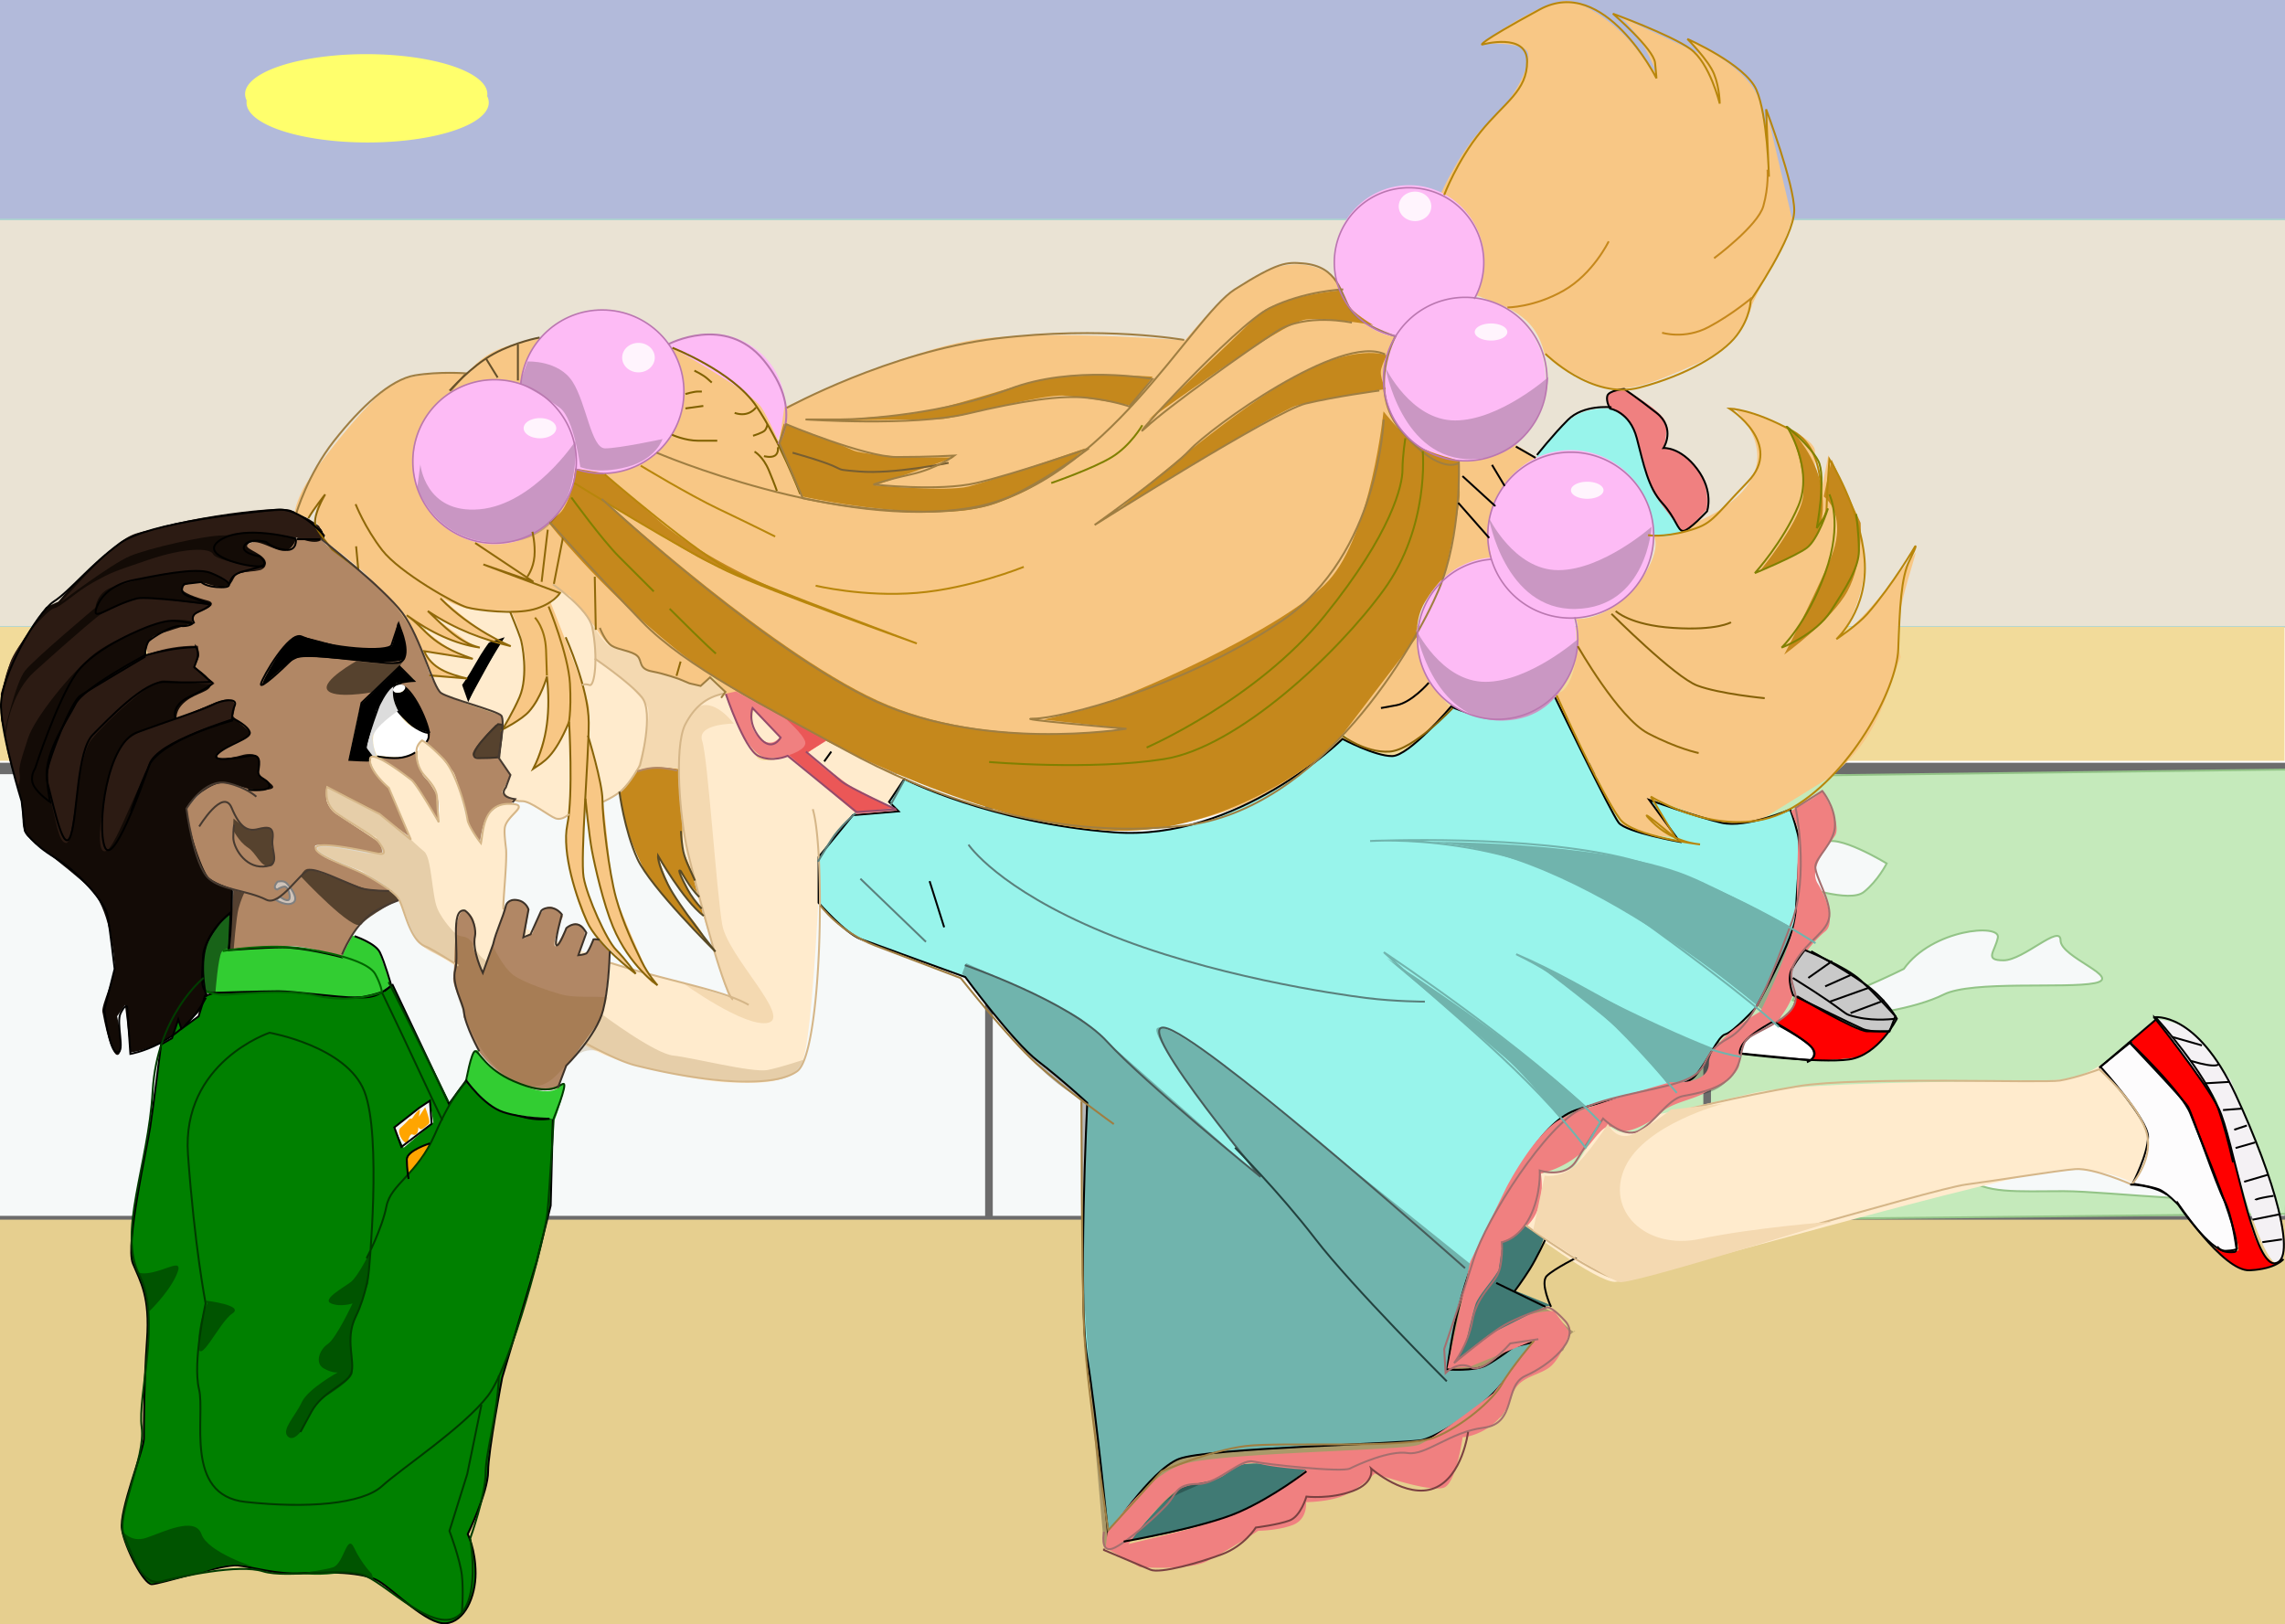 <svg xmlns="http://www.w3.org/2000/svg" viewBox="0 0 1196.7 850.78"><defs><filter id="a" height="2.293" width="1.426" y="-.646" x="-.213"><feGaussianBlur stdDeviation="11.256"/></filter></defs><path stroke-linejoin="round" color="#000" stroke="#000" stroke-linecap="round" stroke-width="4" fill="#eff4f4" d="M-2.985 401.51h1201.5v237.32H-2.985z"/><path stroke-linejoin="round" color="#000" stroke="#70b4ad" stroke-linecap="round" stroke-width=".8" fill="#7a87be" d="M-2.985-2.985h1201.5v119.41H-2.985z"/><path stroke-linejoin="round" color="#000" stroke="#70b4ad" stroke-linecap="round" stroke-width=".8" fill="#dacfb4" d="M-4.478 114.93h1204.5v213.44H-4.478z"/><path color="#000" fill="#e9c04f" d="M-5.046 328.37h1201.5v70.152H-5.046z"/><path d="M1201.5 403H-3" stroke="#000" stroke-width="5" fill="none"/><path d="M517.93 404.49v237.32" stroke="#000" stroke-width="4" fill="none"/><path d="M843.32 407.48s-29.852 0-23.882 19.404c5.97 19.404-17.911 17.911-22.389 31.345-4.478 13.433-40.3 11.941-35.822 26.867 4.478 14.926 10.448 34.33 5.97 44.778-4.477 10.448 13.433 28.359 35.822 22.389 22.39-5.97 44.778-17.911 62.69-14.926 17.91 2.985 38.807 10.448 38.807 10.448s-19.404 7.463-47.763 14.926-55.226 26.867-71.645 35.822c-16.419 8.956-38.808 22.389-37.315 32.837 1.493 10.448 16.42 8.956 16.42 8.956l432.85-4.478 5.97-232.85z" stroke="#43982e" fill="#9adb89"/><path d="M894.07 402.26v237.32" stroke="#000" stroke-width="4" fill="none"/><path d="M255.23 49.256a63.435 20.896 0 11-126.87 0 63.435 20.896 0 11126.87 0z" color="#000" fill="#ff0"/><path d="M255.23 49.256a63.435 20.896 0 11-126.87 0 63.435 20.896 0 11126.87 0z" transform="translate(.746 4.478)" color="#000" filter="url(#a)" fill="#ff0"/><path d="M988.1 452.26s-26.867-16.419-32.837-10.448c-5.97 5.97-32.837 16.419-22.389 19.404 10.448 2.985 35.822 11.941 43.285 5.97 7.463-5.97 11.941-14.926 11.941-14.926zM997.06 507.48c14.926-20.896 50.748-23.882 49.256-16.419-1.493 7.463-7.463 11.941 2.985 11.941s29.852-19.404 29.852-10.448 32.837 19.404 17.911 22.389c-14.926 2.985-64.182-1.493-79.108 5.97s-43.285 11.941-53.734 10.448c-10.448-1.492-25.374-7.463-25.374-7.463s7.463-14.926 14.926-13.433c7.463 1.493 13.433 10.448 23.882 5.97 10.448-4.477 19.404-8.955 19.404-8.955zM1076.2 600.02c-32.837 0-55.226 7.463-46.27 16.419 8.956 8.956 26.867 7.463 50.748 7.463 23.882 0 92.541 8.956 89.556 0-2.985-8.956-1.493-11.941-10.448-11.941-8.956 0 5.97-19.404-16.419-14.926s-20.896-7.463-34.33-4.478c-13.433 2.985-32.837 7.463-32.837 7.463z" stroke="#43982e" fill="#eff4f4"/><path color="#000" fill="#d4ab3d" d="M0 638.83h1197.1v211.95H0z"/><path color="#000" fill-opacity=".422" fill="#fff" d="M-8.991-4.884h1206.3v858.66H-8.991z"/><g><path d="M167.84 282.575s-32.55-2.367-38.468 2.96c-5.918 5.325-34.325 21.896-34.325 21.896s-18.346 21.897-18.346 30.774c0 8.877 14.204 39.06 14.204 39.06l20.122 16.571s8.285 13.612 1.184 16.571c-7.102 2.96-15.387 14.204-15.387 14.204s5.918 33.142 10.06 36.101c4.143 2.96 15.388 5.918 15.388 5.918s-1.184 15.387-1.184 21.305c0 5.918-2.367 10.653-2.367 10.653s25.448-3.55 35.509-2.959c10.06.592 24.856 5.918 24.856 5.918s8.099-18.157 10.653-20.122c7.693-5.918 20.122-10.06 20.122-10.06l-7.694-6.51s-14.204-9.47-23.673-12.429c-9.469-2.959-13.524-6.236-13.524-9.195s35.422 4.46 35.422 4.46 0-5.917-4.734-8.876-22.358-13.394-24.134-18.128c-1.776-4.735.548-7.781.548-7.781L199.8 427.57l15.387 11.244-11.836-26.632c-4.216-3.65-7.048-8.558-9.97-13.384l-10.744-.82 5.326-25.448 2.816-5.282s4.286-5.37 8.429-8.921 10.06-9.064 10.06-9.064l7.694 6.696-7.482 2.092s6.092 6.002 9.05 10.145c2.96 4.142 5.68 19.308 5.68 19.308l-.865 1.855 10.063 10.543 8.635 17.447 3.918 16.14 5.326 8.284s1.184-10.653 4.143-14.795c2.959-4.142 12.239-5.606 12.239-5.606l1.502-2.192s-6.768-3.432-6.048-4.63c.72-1.198 4.734-8.877 4.734-8.877l-6.909-8.846 2.175-21.929s-28.407-8.877-32.55-12.428c-4.143-3.55-13.298-32.197-17.685-39.373-3.065-5.013-8.355-12.707-21.966-22.176s-23.081-18.346-23.081-18.346z" fill="#b18765"/><path d="M169.17 281.435c2.1-5.675-10.204-11.288-16.714-14.247-6.51-2.96-69.242 5.326-86.405 15.387s-35.509 32.55-35.509 32.55l-6.51 2.96S8.645 338.205 4.502 349.45c-4.143 11.244-4.734 23.673-3.55 29 1.183 5.325 9.611 36.78 10.203 41.526 1.1 8.829-.143 14.104 2.816 17.655 2.96 3.551 29.564 22.85 35.147 29.952 8.547 10.871 11.014 34.556 11.014 39.29 0 4.735-7.102 19.53-6.51 23.081.592 3.551 4.735 24.264 8.285 22.49 3.551-1.776-.591-20.123-.591-20.123l4.142-5.918 2.96 24.856s11.243-1.184 20.712-8.285 19.53-16.571 20.122-18.938c.592-2.368-7.101-16.571-1.183-29.591s13.425-16.571 13.425-16.571l.187-12.428s-7.706-2.368-11.85-5.327c-4.142-2.959-13.83-33.864-11.461-38.007 2.367-4.142 12.472-11.936 17.798-11.936 5.326 0 14.39 3.19 14.39 3.19s15.979 1.775 11.836-2.367c-4.143-4.143-8.486-3.758-7.102-8.286 2.224-7.276-2.96-8.877-8.877-7.102s-18.49 3.551-9.613-2.959c8.878-6.51 18.49-5.918 11.98-11.244-6.51-5.326-7.693-6.51-7.693-10.653 0-4.142 0-5.326-5.918-3.55s-22.632 9.699-22.632 9.699-1.184-4.834 4.734-9.569 13.163-4.865 13.163-9.008-9.469-9.469-9.469-9.469l2.367-10.06-18.938 2.367c-4.734.591-7.693 2.959-7.693 2.959s-1.776-9.47 5.918-11.836c7.694-2.368 18.346-5.918 18.346-5.918s-1.601-5.096 3.725-6.28 8.703-4.373 3.969-5.557-14.482-4.328-13.3-6.695c1.184-2.368 9.18-3.433 12.708-2.182 14.988 5.314 12.98-3.172 15.979-4.734 5.317-2.771 14.19-.225 15.157-5.37.967-5.145-11.301-7.825-9.7-10.017 3.71-5.081 14.665 3.55 19.4 2.959 4.734-.592 6.51-6.51 5.917-7.102-.592-.592 12.246 5.719 14.347.044z" fill="#130b06"/><path d="M209.27 372.525s-14.158 9.651-14.158 13.794c0 4.143 2.049 9.924 2.049 9.924l-6.465-1.365 6.738-25.311 5.918-8.878 4.734-2.959s-2.959 2.96-1.775 8.286c1.184 5.326 2.96 6.51 2.96 6.51z" fill="#dcdcdc"/><path d="M121.64 376.305s2.05-5.24.866-8.198-9.7-.318-23.311 5.6-31.366 8.286-37.284 19.53c-5.918 11.244-13.612 52.671-7.102 52.671s20.657-49.295 32.232-54.808c15.3-7.287 34.6-14.795 34.6-14.795z" fill="#2c1b13"/><path d="M103.67 338.275s-21.287-1.27-38.443 10.802-23.511 13.662-28.912 25.099c-5.401 11.438-14.297 28.276-10.484 42.255 3.813 13.979 4.766 25.099 8.896 25.099s5.401-44.479 13.026-54.011c7.625-9.531 31.136-31.136 37.808-31.136 6.672 0 27.323 3.177 26.688 1.589-.636-1.589-11.438-7.625-10.802-8.26.635-.636 3.177-5.402 2.86-6.99-.318-1.59-.636-4.448-.636-4.448z" fill="#2c1b13"/><path d="M216.46 356.695l-7.307-7.307-20.016 19.38-6.355 28.912 10.715.952s.275-.352.736-1.439c.493-1.158 1.13-1.003 1.13-1.003l-3.546-4.678 5.263-19.567 5.727-10.098 5.075-4.198zM208.2 326.195s6.037 13.026 3.813 18.427c-2.225 5.401-45.75-1.589-53.694-.635-7.942.953-19.697 15.25-20.968 14.932-1.271-.318 12.708-25.735 18.109-25.735 5.4 0 23.193 6.354 29.229 6.354 6.036 0 19.063.317 20.333-.953 1.27-1.271 3.177-12.391 3.177-12.391z"/><path d="M199.62 397.365l15.568 11.12 13.979 20.969s1.589-11.438-.953-15.568c-2.542-4.13-6.99-6.99-7.625-9.531-.636-2.542-1.906-11.755-1.906-11.755l-2.224 2.224-6.99 2.224z" fill="#b18765"/><path d="M110.03 316.985s-7.943 5.401-8.26 4.766c-.318-.636-.318 3.812-.318 3.812s-5.084-1.27-10.167-.953c-5.084.318-30.818 8.896-42.255 18.11-11.438 9.213-30.818 33.041-34.313 43.843-3.495 10.802-5.084 15.25-4.448 18.745.635 3.495-.953 6.672-.953 6.672s-6.672-18.427-6.354-26.052c.317-7.625 4.447-24.464 14.932-33.995 10.484-9.531 26.37-23.511 32.724-28.594 6.354-5.083 18.427-9.214 22.24-10.167 3.812-.953 38.76 4.13 38.76 4.13zM169.44 281.085c-5.083-6.672 1.27-4.448-4.766-6.672s-8.26-7.307-15.25-6.99c-6.99.318-30.818 1.59-53.693 6.672-22.875 5.084-24.464 3.813-32.724 9.85-8.264 6.03-31.139 31.45-31.139 31.45s26.37-20.017 36.22-24.147c9.848-4.13 39.077-10.802 48.61-10.802 9.53 0 10.166-2.859 19.062-1.588 8.896 1.27 20.016 2.86 20.016 2.86s8.896 2.223 11.438.952c2.542-1.27 2.224-1.588 2.224-1.588z" fill="#2c1b13"/><path d="M135.76 297.285s-22.557-3.495-24.146-6.99c-1.589-3.494-14.932-3.494-33.677 2.86s-19.698 6.672-28.912 11.755c-9.214 5.083-17.156 13.026-20.651 13.662-3.495.635-20.333 19.698-23.193 28.912C2.321 356.697.415 363.37.415 363.37l.318 13.979 1.589 6.354s5.718-26.052 10.802-32.406c5.083-6.354 36.854-33.042 36.854-33.042s.635-8.26 9.213-10.802 25.417-7.625 33.042-7.625 15.568-2.224 20.333.953c4.766 3.177 7.943 5.719 7.943 5.719s-.635-4.448 2.86-5.719c3.494-1.27 13.978-2.542 13.978-2.542v-.953z" fill="#2c1b13"/><path d="M264.08 475.885c.949-24.67.949-18.977.949-24.67 0-5.693-1.673-11.386-.724-17.079.948-5.693 10.687-10.437 7.366-11.861-3.321-1.423-9.963-2.372-14.707 3.321-4.744 5.693-4.744 16.131-4.744 16.131s-4.27-3.321-7.117-10.912c-2.846-7.59-5.218-23.721-8.065-27.042s-13.881-17.168-16.131-15.182c-4.683 4.134-1.423 14.707.949 17.554 2.372 2.847 7.116 9.014 8.065 14.233.949 5.219-.949 9.963-.949 9.963s-9.963-19.926-13.758-22.298-19.08-13.837-20.875-11.386c-2.622 3.579 8.282 16.403 9.014 15.182l11.386 27.517-15.182-12.335-28.466-15.182s-2.372 9.963 5.219 14.707c7.59 4.744 22.298 14.707 22.298 14.707l2.847 5.219-9.489.474s-25.619-5.693-25.619-2.372 21.824 10.437 26.568 13.758c4.744 3.321 11.861 4.27 18.503 18.977s8.065 18.503 15.656 21.824c7.59 3.321 73.536 47.917 91.09 54.085 17.554 6.168 48.392 13.284 63.573 13.758 15.182.474 32.736 1.423 38.429-10.912 5.693-12.335 9.489-106.75 9.489-106.75l19.452-24.196-35.582-29.415s-14.233 5.219-17.08.949c-2.846-4.27-17.078-33.21-17.078-33.21s-25.291-18.695-27.352-23.257c-16.181-35.827-113.47-44.077-122.39-27.341-7.608 14.278-12.88 30.944.933 49.472 1.32 1.77 32.224 11.73 32.607 12.856.695 2.04-4.23 21.14.47 24.919.58.466 3.446 5.054 3.372 6.415-.085 1.566-5.61 8.496-.915 10.778 1.682.819 10.09 3.003 11.414 3.863 1.332.866 12.605 8.102 15.779 7.295 12.045-3.065 34.8-11.372 39.877-23.543 1.58-3.789 21.506-2.386 21.386-2.002-5.22 16.605 3.942 43.57 11.533 69.188 7.59 25.62 16.605 50.29 16.605 50.29l-64.522-18.978-51.713-20.4z" fill="#ffebcd"/><path d="M224.63 383.325s-2.813-8.938-4.395-12.465c-1.917-4.276-8.315-10.86-8.315-10.86s-.075 1.83-1.593 2.47c-1.518.639-3.675 0-3.675 0s-.24 8.15 3.276 11.586 8.15 7.351 9.668 7.91c1.518.56 5.034 1.359 5.034 1.359z"/><path d="M263.58 379.565h-3.991s-13.47 13.47-11.973 15.964c1.496 2.494 13.969 1.497 13.969 1.497z" fill="#56422e"/><path d="M433.2 387.055l-10.477 7.483s14.468 13.47 18.958 16.463c4.49 2.994 24.445 10.477 24.445 10.477l7.483-14.468s-10.975-3.99-20.454-8.48c-9.478-4.49-19.955-11.475-19.955-11.475zM394.79 371.085l14.967 14.967s-4.989 6.984-11.474 1.996c-6.486-4.99-3.492-16.962-3.492-16.962z" fill="#ffebcd"/><path d="M411.15 213.366a39.36 38.597 0 11-78.72 0 39.36 38.597 0 1178.72 0z" color="#000" fill="#fdbbf5"/><path d="M244.13 195.985s-25.942-2.494-38.913 5.488-42.904 46.895-46.895 55.376c-3.991 8.48-3.991 11.973-3.991 11.973l6.984 2.494 8.481-11.973s-3.99 3.991-3.99 8.481v5.987l2.992 3.99 1.497 3.992.998 2.494c23.266 17.023 47.077 39.393 54.378 70.343l15.465.5c-6.984-2.664-14.09-4.837-19.456-13.97l24.944 3.991c-10.144-3.078-20.288-12.137-30.432-19.955 10.477 4.813 20.953 11.918 31.43 12.971l-22.45-16.463c12.901 6.293 26.175 11.84 39.911 16.463-11.474-6.134-22.949-15.147-34.423-25.443 0 0 10.975 6.985 21.452 6.985h15.465s9.479 18.459 6.984 31.43c-.736 3.828-.207 8.076-1.553 11.94-3.214 9.223-9.015 18.284-9.015 18.284s8.573-4.282 14.56-10.268c5.986-5.987 7.982-18.46 7.982-18.46s2.494 20.455-.998 31.43c-3.492 10.976-5.986 18.46-5.986 18.46s7.488-5.034 12.976-13.016c5.487-7.982 5.98-12.926 5.98-12.926l.215 35.88-2.21 31.47s4.384 34.493 14.99 45.375c7.732 7.932 19.228 18.822 19.228 18.822l-10.934-14.864c-1.963-2.67-13.3-25.893-14.13-32.814-1.496-12.472 1.323-41.463 1.323-41.463s.669 10.464 2.538 21.993c1.872 11.542 4.945 24.15 5.943 28.394 1.035 4.398 5.572 17.37 12.141 28.078 6.099 9.94 14.3 17.819 14.3 17.819s-18.552-40.41-20.66-49.888c-2.068-9.304-5.282-52.383-7.278-57.372-1.995-4.99-5.986-22.45-5.986-22.45s.499-9.978.499-14.967c0-4.99-20.454-55.875-20.454-55.875l6.485-4.99 3.991 2.495 12.971 15.964s6.486 10.477 10.477 11.474c3.991.998 13.47 3.991 13.97 6.985.498 2.993 3.99 5.487 3.99 5.487l26.441 6.985 6.985-4.989 7.982 9.978 5.488-1.497 70.842 37.915s83.7 35.505 135.7 33.425c74.833-2.993 110.75-49.888 110.75-49.888s7.982 12.971 26.94 8.98 28.935-21.951 28.935-21.951-22.305-23.108-17.96-46.895 40.908-31.929 40.908-31.929c-6.446-19.467-3.363-35.838 22.032-52.651l-12.054-7.215s-52.47 22.655-63.857-14.967c-9.287-30.682 3.99-43.902 3.99-43.902l-32.925-26.94s-26.94-29.933-73.835 24.944-85.808 102.77-148.67 96.783c-62.86-5.986-57.871-8.98-57.871-8.98s-14.967-36.917-20.953-45.897c-5.987-8.98-47.893-31.929-47.893-31.929l-65.853-4.988c-13.636 4.057-27.272 3.075-40.908 19.456z" fill="#f8c785"/><path d="M410.75 213.445s63.857-30.931 102.77-35.92c38.913-4.989 109.75.998 109.75.998l-78.824 89.799-121.73 4.989-14.967-26.94v-11.973zM865.73 280.295s30.51-4.925 46.895-22.949c19.955-21.951-4.989-43.902-4.989-43.902s42.904 12.971 42.904 22.949v37.915l6.985-35.92c9.701 28.846 33.427 52.083 5.986 95.786 17.231-14.967 27.631-29.933 39.911-44.9-5.258 18.942-12.837 38.464-7.982 54.877-8.453 20.953-11.029 41.906-36.917 62.859l-33.924 20.953c-19.955 9.882-39.911-4.652-59.866-8.98l17.96 19.955s-27.938-.998-32.926-6.984c-4.989-5.987-34.922-68.846-34.922-68.846 11.993 0 13.646-39.952 9.978-38.913 25.626 1.038 48.128-34.815 40.908-43.902zM753.98 102.685s11.973-26.94 25.942-38.913 22.949-31.929 19.955-36.917c-2.993-4.989-23.946-3.991-23.946-3.991S810.853-3.078 823.824.913c12.971 3.991 25.942 15.964 30.931 21.95 4.989 5.987 12.971 15.965 12.971 15.965s-1.995-5.987-6.984-14.967c-4.99-8.98-11.973-14.967-11.973-14.967l42.904 19.955-6.985-7.982s32.926 14.967 36.917 32.926c3.991 17.96 3.991 24.944 3.991 24.944V59.779l12.971 54.877s-4.988 15.964-9.977 23.946c-4.99 7.982-10.975 20.953-10.975 20.953s-3.992 19.955-28.935 30.93c-24.944 10.976-38.913 16.963-54.877 9.978-15.964-6.984-24.944-14.966-24.944-14.966-4.662-21.279-21.036-24.987-35.92-30.932 2.8-15.74 9.034-31-18.958-51.884z" fill="#f8c785"/><path d="M473.61 408.005l-7.982 11.973 4.989 4.989-23.946 1.995-17.96 21.951v23.946s13.969 15.964 21.95 18.958c7.983 2.994 54.878 19.955 54.878 19.955s24.944 33.924 37.915 43.902c12.97 9.978 25.942 21.951 25.942 21.951s-4.99 102.77 0 133.7c4.989 30.931 10.975 92.792 10.975 92.792s21.95-33.924 36.917-39.91c14.967-5.987 119.73-7.983 127.71-9.978 7.982-1.996 30.93-15.964 41.906-29.933s18.958-21.951 18.958-21.951l-12.971 2.993s-8.98 6.984-14.967 9.978c-5.987 2.993-19.955 1.995-19.955 1.995s3.99-37.915 17.96-66.85 29.933-61.862 48.89-68.846c18.959-6.984 55.876-9.978 62.86-17.96 6.984-7.982 11.973-20.953 15.964-21.95 3.99-.999 15.964-13.97 15.964-13.97s20.953-37.915 20.953-48.89c0-10.976 2.993-33.925.997-41.907-1.995-7.982-3.99-12.97-3.99-12.97s-22.95 9.977-35.92 6.983-37.916-11.973-37.916-11.973l15.964 21.951s-27.938-4.988-31.929-9.977c-3.99-4.989-33.924-66.85-33.924-66.85s-9.977 11.973-25.942 11.973-27.937-5.987-27.937-5.987-21.95 25.942-30.93 25.942-25.943-8.98-25.943-8.98-54.877 53.88-119.73 48.891c-64.855-4.989-109.75-27.938-109.75-27.938z" stroke="#000" fill="#98f4eb"/><path d="M685.14 769.195c-22.329 21.905-56.59 31.879-94.788 37.915 21.634-21.272 35.15-49.58 94.788-37.915z" fill="#407a74"/><path d="M797.89 642.485s37.915 28.935 47.893 28.935c9.978 0 210.53-58.868 236.47-58.868 25.942 0 35.92 7.982 35.92 7.982s13.969-24.944 1.996-39.91c-11.974-14.968-19.956-22.95-19.956-22.95s-8.98 6.984-22.948 7.982c-13.97.998-130.71 0-159.64 6.985-28.935 6.984-48.891 10.975-48.891 10.975s-7.983 9.977-15.964 9.977c-7.983 0-13.97-6.984-13.97-6.984s-10.975 21.951-14.967 24.944c-3.99 2.993-16.962 2.993-16.962 2.993s-1.995 14.967-3.99 19.955c-1.996 4.99-4.99 7.982-4.99 7.982z" fill="#ffebcd"/><path d="M208.59 372.215s-12.526 8.455-13.152 13.466c-.626 5.01 1.879 10.021 1.879 10.021s11.9 1.566 15.344.313c3.445-1.252 6.89-3.131 6.89-3.131s-.627-4.384.939-5.01c1.566-.627 2.192 2.818 3.131 1.252.94-1.566 0-5.95 0-5.95s-5.323-.313-9.707-3.758c-4.385-3.445-5.324-7.202-5.324-7.202z" fill="#fff"/><path d="M242.73 358.435l2.818 8.142 17.537-31.942-6.576 1.879z"/><path d="M301.503 242.075a42.478 42.795 0 11-84.955 0 42.478 42.795 0 1184.955 0z" color="#000" fill="#fdbbf5"/><path d="M358.248 204.986a42.795 42.795 0 11-85.589 0 42.795 42.795 0 1185.59 0zM809.337 198.646a42.478 42.795 0 11-84.955 0 42.478 42.795 0 1184.955 0z" color="#000" fill="#fdbbf5"/><path d="M777.317 137.148a39.308 39.942 0 11-78.615 0 39.308 39.942 0 1178.615 0zM825.467 334.323a41.492 42.161 0 11-82.982 0 41.492 42.161 0 1182.982 0z" color="#000" fill="#fdbbf5"/><path d="M804.58 239.535s13.314-19.337 23.141-23.141c9.827-3.804 19.971-3.17 24.092 1.585s11.412 33.602 11.412 33.602l17.435 27.262s-6.34 2.219-9.51 2.219-4.755-.317-4.755-.317z" fill="#98f4eb"/><path d="M865.699 279.79a43.052 43.745 0 11-86.102 0 43.052 43.745 0 1186.102 0z" color="#000" fill="#fdbbf5"/><path d="M1129.03 534.125l-13.203 11.369s28.24 30.44 30.073 34.474c1.834 4.034 30.073 74.083 26.039 75.183-4.034 1.1-12.469-1.467-12.469-1.467s10.636 11.369 17.971 11.369 14.67-2.934 14.67-2.934-7.702-2.2-12.469-17.604c-4.768-15.403-12.103-53.545-12.103-53.545-10.6-21.632-23.026-41.073-38.508-56.846z" fill="red"/><path d="M1129.73 533.765s13.57 1.467 19.804 8.435c6.235 6.968 18.704 23.472 18.704 23.472l20.538 52.812s13.203 42.543 4.034 43.276c-9.168.734-27.506-71.882-27.506-71.882l-4.4-13.936z" fill="#f4f1f4"/><path d="M1115.43 546.235l-15.403 12.469s24.939 27.506 24.939 36.675c0 9.169-8.068 24.572-8.068 24.572s9.535 1.467 13.57 2.934c4.034 1.467 10.269 8.068 10.269 8.068s16.87 24.572 24.939 24.205c8.068-.366 5.5-1.833 5.5-1.833s-2.2-17.237-6.234-24.572c-4.034-7.335-16.87-45.477-19.07-49.144-2.201-3.668-30.44-33.374-30.44-33.374z" stroke="#000" fill="#fdfcfd"/><path d="M333.15 403.505s6.64-2.02 11.547-1.732c4.908.289 10.97.866 10.97.866s.577 20.208 1.443 25.693c.866 5.485-.577 14.434.866 17.899 1.444 3.464 6.063 14.434 6.063 14.434l2.31 8.66-10.682-12.99 6.64 13.568 5.197 5.773 1.443 4.042s-6.929-5.196-13.28-14.146c-6.351-8.95-10.681-16.166-10.681-16.166s5.485 19.053 13.857 28.003 11.547 16.166 11.547 16.166-27.425-27.137-32.622-37.241c-5.196-10.104-10.104-21.94-11.548-30.89-1.443-8.95-1.443-10.681-1.443-10.681s2.886-3.753 4.907-5.485c2.021-1.732 3.464-5.774 3.464-5.774z" fill="#c5881c"/><path d="M250.91 550.955l-8.103-18.231-.675-6.415s-5.436-10.514-4.727-14.518c1.197-6.752-.428-34.89 5.74-34.775 9.083 3.496 4.389 16.206 4.726 18.907.338 2.701 5.065 13.842 5.065 13.842l11.14-31.736s1.014-8.103 6.415-6.752c5.402 1.35 6.415 5.74 6.415 5.74l-2.363 14.517 4.389-2.7s4.051-15.53 9.79-13.842c5.74 1.688 6.078 5.064 6.078 5.064s-6.077 14.855-4.052 15.53c2.026.675 4.727-12.83 11.48-11.817 6.752 1.013 3.038 9.453 3.038 9.453l-2.7 7.428 4.726-1.688 3.714-7.09 2.025.337 6.415 5.74s-2.026 31.398-5.402 36.463c-3.376 5.064-14.855 20.932-14.855 20.932l-2.7 3.376-4.052 11.14s-6.753 3.715-19.92-1.687-21.607-17.218-21.607-17.218z" fill="#b18765"/><path d="M120.76 477.935s-4.41 3.662-6.968 7.069c-3.352 4.466-7.518 10.894-7.518 16.688 0 5.794-1.883 16.804 2.173 17.818s12.313 1.883 23.322.58c11.009-1.304 31.724 1.158 37.084 1.883 5.36.724 15.5 1.303 21.584.145 6.084-1.16 9.705-2.608 9.705-2.608s-1.013-12.023-12.892-15.79c-11.88-3.766-29.841-7.533-39.257-7.533-9.416 0-28.103 1.449-28.103 1.449z" stroke="#000" fill="#32cd32"/><path d="M184.65 489.955s11.879 4.925 13.327 7.388c1.449 2.463 6.519 18.397 6.519 18.397l-4.201 3.766-21.44-18.108z" fill="#32cd32"/><path d="M205.64 515.915c-9.014 6.556-10.653 6.556-19.667 6.556s-31.959-3.278-40.153-3.278c-8.194 0-33.598.82-33.598.82l-4.917 1.638-3.278 10.653-9.014 6.556-1.638-4.917-3.278 9.833-5.736 3.278s-4.098 32.778-5.737 43.431-13.11 61.46-9.014 71.292c4.098 9.834 9.014 17.208 7.375 40.153s-1.638 45.89-1.638 51.626c0 5.736-13.111 37.695-11.472 47.528 1.638 9.834 11.472 28.681 15.57 28.681 4.097 0 37.695-10.653 45.07-9.833 7.375.82 20.486 4.917 33.598 4.097 13.11-.82 31.959-.82 40.153 4.097 8.194 4.917 25.403 22.945 35.236 22.125 9.833-.819 15.57-13.93 15.57-26.222 0-12.292-4.098-20.486-4.098-20.486s10.653-22.125 10.653-32.778 7.375-49.167 7.375-49.167l18.028-60.639 7.376-29.5 1.183-45.889s-10.197 3.278-24.947-4.097-20.486-15.57-20.486-15.57l-9.014 12.292z" stroke="#000" fill="green"/><path d="M251.26 552.415s-.703-3.985-2.696-1.64-4.102 15.118-4.102 15.118 9.845 13.947 18.87 16.525c9.024 2.579 27.307 3.868 27.307 3.868s6.686-18.32 4.454-18.752c-1.627-.315-3.047 8.79-22.151.586s-21.682-15.705-21.682-15.705z" fill="#32cd32"/><path d="M206.44 590.555l4.972 10.608 15.58-13.26-1.989-11.602z" fill="#f5f5f5"/><path d="M222.68 579.945l-3.315 5.013.663-3.856s-1.657.771-3.315 3.47-1.326.386-2.652 1.928c-1.326 1.543-4.31 4.242-4.31 4.242s-1.657 1.157 0 4.627c1.658 3.47 3.647 3.47 3.647 3.47s.995-5.398 2.652-4.626c1.658.77 2.984-.772 2.984-3.085s.331 1.928 2.983-.386 3.315-1.928 2.652-4.627c-.663-2.7-1.989-6.17-1.989-6.17zM225 599.175s-10.276 2.32-11.602 7.956c-1.326 5.635.663 7.956.663 7.956l7.293-8.62z" fill="orange"/><path d="M503.87 510.035l2.084-5.558s54.89 24.318 61.143 29.877c6.254 5.558 91.02 80.598 91.02 80.598s-57.669-72.26-52.11-76.43c5.558-4.168 45.856 28.488 45.856 28.488l131.32 105.61 29.877 14.59s11.812 13.202 11.812 9.728c-9.342 7.314-3.93 6.236-6.253 10.422 0 0-18.986 12.04-24.607 17.255-4.877 4.526-4.674 15.149-8.049 17.485-9.032 6.253-34.74 15.286-34.74 15.286s-38.18 10.997-49.979 12.35c-20.734 2.38-38.509-4.663-47.294-4.013-6.79.503-11.665 5.543-18.017 8.442-11.198 5.112-22.592 9.433-25.755 12.402-20.972 19.688-31.96 23.623-31.96 23.623S566.404 680.26 567.1 659.42c.695-20.844-1.39-84.072-1.39-84.072-26.474-14.444-42.009-42.562-61.838-65.312zM726.21 501.705c84.072 54.89 112.56 85.461 112.56 85.461l-9.727 13.896s-25.708-34.046-40.994-47.247-61.838-52.111-61.838-52.111zM802.63 503.435c75.734 40.994 107 50.026 107 50.026s-.627 11.037-9.674 16.408c-9.046 5.37-21.592 4.436-21.592 4.436s-17.37-23.623-32.656-36.825c-15.286-13.2-43.078-34.046-43.078-34.046zM744.97 440.905c83.377 1.39 186.21 95.189 186.21 95.189l18.065-44.468s-47.254-25.85-66.007-33.351c-45.17-18.07-138.27-17.37-138.27-17.37z" fill-opacity=".262"/><path d="M410.43 221.93c45.799 15.853 29.945 13.505 45.799 15.853 15.853 2.349 43.45 1.762 43.45 1.762l-41.101 14.679s36.991 3.523 48.734.587 61.065-19.963 61.065-19.963-30.532 30.532-66.936 32.88c-36.404 2.35-81.028-7.632-81.028-7.632l-12.918-27.597zM603.6 197.27s-42.276-2.936-64.001 2.936-51.083 16.44-72.221 17.615c-21.138 1.174-27.597 2.348-27.597 2.348s44.037-.587 52.257-.587c8.22 0 52.844-13.505 65.762-12.33 12.918 1.175 35.23 5.285 35.23 5.285zM702.24 152.06s-33.468 2.936-44.037 13.505-56.955 54.606-56.955 54.606 70.459-51.67 82.79-52.844c12.33-1.174 35.23 2.936 35.23 2.936s-11.156-6.459-13.505-11.156l-3.523-7.046zM726.32 186.12s-16.441-7.046-50.496 12.33-91.597 69.872-91.597 69.872 84.551-52.844 94.533-55.78 46.973-8.807 46.973-8.807-3.523-6.46-2.349-10.57c1.175-4.11 2.936-7.045 2.936-7.045z" fill="#c5881c"/><path d="M724.56 215.47s-6.459 64.001-28.771 88.661c-22.312 24.661-106.86 62.239-128 67.524l-21.138 5.284 42.863 4.698s-67.523 11.156-124.48-12.33c-56.955-23.486-147.38-106.28-147.38-106.28s43.45 27.009 52.257 31.12c8.807 4.11 38.165 15.266 38.165 15.266s-40.514-17.028-63.413-36.991-28.771-24.661-28.771-24.661l-14.679-2.349-1.174 8.808s-2.936 11.743-7.633 15.266-5.285 4.11-5.285 4.11 26.252 33.765 66.485 66.18c22.106 17.81 55.81 36.444 74.434 45.968 51.67 26.422 125.18 56 177.91 48.147 55.193-8.22 92.771-43.45 92.771-43.45l43.45-56.955s-1.174-9.395 4.11-18.202 9.982-12.918 9.982-12.918 8.807-36.991 8.22-44.624c-.587-7.634 0-16.44 0-16.44s-14.679-3.523-21.725-7.633c-7.046-4.11-18.202-18.203-18.202-18.203z" fill="#c5881c"/><path d="M72.273 666.24s1.927 1.927 10.118-.482 13.973-6.264 9.636 2.891c-4.336 9.155-13.973 18.31-13.973 18.31s-.963-8.674-2.409-12.047c-1.445-3.373-3.372-8.673-3.372-8.673zM63.6 801.15s4.336 7.227 13.009 4.336c8.673-2.89 25.537-11.564 28.909-1.927 3.373 9.637 27.946 17.346 27.946 17.346s-10.6-3.373-22.646.964-31.8 7.709-31.8 7.709-6.745-9.155-10.118-14.455c-3.373-5.3-5.3-13.973-5.3-13.973zM194.66 824.28s-5.3-5.3-9.155-13.491-5.3 8.191-11.082 10.118c-5.781 1.927-23.609 3.373-11.082 3.855 12.527.481 18.791-2.41 22.646-.964 3.855 1.445 9.637 3.373 9.637 3.373z" fill="#005400"/><path d="M204.91 466.35l4.196 4.753s-15.9 8.191-19.755 13.009c-3.855 4.818-31.8-25.055-31.8-25.055s1.445-4.818 4.818-3.855c3.373.964 24.091 8.673 28.427 10.118 4.336 1.446 14.113 1.03 14.113 1.03z" fill="#56422e"/><path d="M940.43 521.51c34.628 18.225 30.679 17.162 34.628 18.225 3.949 1.063 13.973.76 13.973.76s-9.113 11.086-14.428 12.757c-5.316 1.671-25.971 2.43-25.971 2.43s2.582-3.645.76-6.379-19.44-13.517-19.44-13.517 5.77-4.252 7.745-6.53 2.734-7.746 2.734-7.746z" fill="red"/><path d="M186.65 346.27s-18.4 10.247-15.205 15.095c3.195 4.848 22.918 1.322 22.918 1.322l14.985-13.883 2.975-3.966s-5.95 3.415-14.213 2.644c-8.264-.771-11.46-1.212-11.46-1.212z" fill="#56422e"/><path d="M385.53 362.12l-5.625 1.281s10.243 33.85 22.812 33.594c8.641-.176 10.021-.71 10.031-1.031.562.473 35.652 30.027 35.906 30.281.257.257 21.531-1.781 21.531-1.781l-25.12-12.84-22.84-17.18 10.53-6.41-47.22-25.91zm8.47 8.22l14.38 15.91s-3.76 5.179-9.25 1.281c-9.155-6.499-5.125-17.188-5.125-17.188z" fill="#f08080"/><path d="M413.24 395.47s9.491-2.822 8.465-6.926c-1.026-4.104-10.774-12.569-10.774-12.569l21.804 11.8-10.261 6.67s11.543 10.774 20.265 16.417c8.721 5.643 24.882 12.312 24.882 12.312l-19.495 2.31z" fill="#eb5757"/><path d="M122.29 428.71s6.901 6.073 8.557 6.073 10.49-2.484 11.318-.552c.829 1.932.276 9.385.276 9.385s3.59 10.214-1.38 10.214-6.625-6.9-11.318-9.937c-4.693-3.037-7.729-9.386-7.729-9.386z" fill="#56422e"/><path d="M194.11 655.19s-6.51 13.316-10.357 16.275c-3.847 2.959-15.387 9.173-10.357 11.244 5.03 2.071 11.244 0 11.244 0s-8.581 18.346-13.02 21.305c-4.439 2.959-6.806 10.061-2.071 12.724 4.734 2.663 7.397 2.071 7.397 2.071s-15.683 8.581-18.938 15.683c-3.255 7.102-10.652 14.203-7.397 17.754 3.255 3.551 7.989-3.846 7.989-3.846s4.734-12.724 9.765-15.683 15.979-10.061 16.275-13.611c.296-3.551-1.776-19.53-.592-22.784 1.184-3.255 8.877-24.264 8.877-24.264zM107.71 681.23s20.713 2.367 13.907 6.806c-6.806 4.438-17.754 28.998-17.754 15.979 0-13.02 4.734-21.305 4.734-21.305z" fill="#005400"/><path d="M954 413.78s.179.265.281.438c.16-.42-.28-.44-.28-.44zm.281.438c-.311.823-2.993 3.254-16.28 10.561l4 10s-1 23-1 40-19 55-19 55-27 15-27 27-20 10-20 10-43 12-57 19-29 36-29 36l-19 39-12 56 12-1 34-14-22 28s-31 24-39 27-103 4-123 10-40 36-40 36l-1 8 18 10s25 2 35-3 27-16 27-16 10 0 18-3 7-12 7-12 13 0 21-4 15-11 15-11 31 11 37 7 9-26 9-26 4 0 10-3 13-9 16-19 14-10 20-15 10-18 10-18l-8-11s-8-1-22 5-27 20-27 20l7-24s10-12 14-19 0-15 0-15 6-3 15-13 6-26 6-26l6-2s12-4 20-14 9-10 14-7 18-4 23-9 17-7 22-10 19-9 19-16 6-12 13-16 17-18 16-27 11-22 16-26 1-17-4-25 5-19 9-25c3.714-5.572-5.385-21.32-6.72-23.562zm-298.5 352.03a16.97 16.97 0 014.22.53c8 2 24 3 24 3-29.157 25.906-61.289 30.983-93 39 0 0 18-25 27-29s17-3 23-7c4.874-3.25 9.08-6.499 14.78-6.53z" fill="#f08080"/><path d="M798.27 641.835s-4.863 6.383-6.99 6.99c-2.128.608-4.255 1.52-4.255 1.52l-2.432 16.716s2.736-6.079-.304-.912-10.03 12.461-11.549 17.02c-1.52 4.559-4.862 19.451-4.862 19.451l-4.863 9.422 17.02-13.07 28.873-14.588 3.647-.608-19.451-7.902s7.598-9.726 10.03-14.285c2.431-4.559 5.47-13.069 5.47-13.069z" fill="#407a74"/><path d="M945.22 497.62s21.275 8.51 29.177 15.804c7.902 7.294 18.236 18.844 18.236 18.844l-3.04 7.902s-9.725.608-13.98-1.216c-4.255-1.823-36.471-17.628-36.471-17.628s-3.647-8.51-.608-13.98c3.04-5.471 6.686-9.726 6.686-9.726z" stroke="#000" fill="#c9c9c9"/><path d="M928.2 535.3s17.628 9.118 20.667 13.373c3.04 4.255-.608 6.686-.608 6.686l-37.079-3.647s-.608-3.039 3.647-7.294S928.2 535.3 928.2 535.3z" stroke="#000" fill="#fff"/><path d="M127.94 467.66s-1.71 3.42-2.992 8.121-2.565 21.656-2.565 21.656-4.416-1.425-6.269 1.14-3.277 21.086-3.277 21.086l-4.701.142c-2.994.091-3.847-21.94 1.424-29.065 5.272-7.123 11.256-12.253 11.256-12.253l.57-12.538z" fill-opacity=".519"/><path d="M145.33 461.82s2.992-.855 4.56.57 6.98 8.121 3.704 10.4c-3.277 2.28-9.119-1.424-9.119-1.424l2.28-1.567s3.42 2.565 4.559 1.425-.285-6.982-2.28-6.84c-1.994.143-3.846 1.568-3.846 1.568s-1.283-.285-1.283-1.425 1.425-2.707 1.425-2.707z" fill-opacity=".709" stroke="gray" fill="#dcdcdc"/><path d="M220.15 243.205s2.438 26.003 30.878 23.565c28.44-2.438 50.38-35.754 50.38-35.754s4.063 48.755-34.128 52.818c-38.191 4.063-48.755-28.44-48.755-28.44z" fill-opacity=".228" fill="#1b1b1b"/><path d="M276.28 189.34s16.252-.813 23.565 10.564c7.313 11.376 9.751 34.941 17.064 34.941 7.313 0 30.065-4.875 30.065-4.875s-3.25 10.564-18.689 14.626c-15.439 4.062-24.377 0-24.377 0s-3.25-25.19-10.564-30.878c-7.313-5.688-21.127-13.001-21.127-13.001zM725.63 192.595s13.254 27.628 36.448 27.628 48.873-22.752 48.873-22.752-2.485 42.254-39.761 43.067c-37.276.813-45.56-47.942-45.56-47.942zM741.48 329.505s13.254 27.628 36.448 27.628 48.873-22.752 48.873-22.752-2.485 42.254-39.761 43.067c-37.276.813-45.56-47.942-45.56-47.942zM779.67 271.005s13.254 27.628 36.448 27.628 48.873-22.752 48.873-22.752-2.485 42.254-39.761 43.067c-37.276.813-45.56-47.942-45.56-47.942z" fill="#ca97c3"/><path d="M342.91 187.31a8.532 7.72 0 11-17.064 0 8.532 7.72 0 1117.064 0zM291.311 224.284a8.532 5.282 0 11-17.064 0 8.532 5.282 0 1117.064 0zM789.42 173.898a8.532 4.47 0 11-17.064 0 8.532 4.47 0 1117.064 0zM839.8 256.788a8.532 4.47 0 11-17.064 0 8.532 4.47 0 1117.064 0zM749.61 108.083a8.532 7.72 0 11-17.064 0 8.532 7.72 0 1117.064 0z" color="#000" fill-opacity=".835" fill="#fff"/><path d="M937.17 224.155s9.662 23.464 6.901 37.266c-2.76 13.802-22.084 37.266-22.084 37.266s19.323-6.901 26.224-13.802 8.281-22.084 4.14-35.886c-4.14-13.802-15.181-24.844-15.181-24.844z" fill="#c5881c"/><path d="M959.26 240.725l-4.14 19.323s13.801 9.662 2.76 34.506-23.464 48.308-23.464 48.308 24.844-17.943 33.125-33.125c8.281-15.182 6.9-35.886 6.9-35.886z" fill="#c5881c"/><path d="M310.17 326.78s5.978 11.037 10.347 12.186c4.369 1.15 13.106 3.219 14.485 7.128 1.38 3.909 2.76 5.748 6.208 5.748 3.449 0 25.752 7.588 25.752 7.588l4.829-4.599 7.357 7.128-.46 1.61s-10.347.919-16.555 10.346-6.897 28.971-6.897 28.971-9.197-1.84-11.956-1.15c-2.76.69-9.657 1.61-9.657 1.61s8.967-28.97 5.058-34.029c-3.909-5.058-10.577-11.956-10.577-11.956l-16.32-11.96z" fill="#f4d9b1"/><path d="M842.89 213.42s-3.053-5.902-.203-7.53 9.157-1.424 9.157-1.424 18.925 10.989 20.35 16.483c1.425 5.494-.814 13.431-.814 13.431s12.006 1.221 18.315 12.21c6.309 10.989 4.07 20.35 4.07 20.35s-7.53 8.344-9.157 9.565-3.867 1.22-3.867 1.22-11.599-14.04-14.855-19.739-7.733-31.338-12.006-36.222c-4.273-4.884-10.989-8.344-10.989-8.344z" fill="#f08080"/><path d="M384.31 379.015s-19.584 0-16.571 9.039c3.013 9.038 7.532 79.84 10.545 96.41 3.013 16.572 36.154 48.207 24.103 51.219-12.051 3.012-45.193-21.09-45.193-21.09l24.494 7.727s-22.137-64.316-25.149-97.458c-3.013-33.14-.782-48.073 8.256-54.099 9.039-6.025 19.515 8.251 19.515 8.251z" fill="#f4d9b1"/><path d="M214.98 439.5s3.277 3.277 7.21 6.554c3.932 3.277 3.932 22.94 6.882 29.822s9.176 12.781 9.176 12.781.327 1.311 4.588 1.967c4.26.655 6.226 6.554 6.226 6.554s1.639 2.95 3.605 4.588c1.966 1.639 2.294 1.639 2.294 1.639l3.277-7.866s4.916 10.815 10.487 15.075 20.318 8.849 24.906 10.16c4.588 1.31 10.16 1.31 16.058 1.31 5.899 0 8.52.328 8.52.328l-2.949 8.848s27.528 20.646 37.36 21.63c9.83.982 41.62 9.175 49.484 7.537 7.866-1.639 19.335-5.571 19.335-5.571s-1.638 10.815-20.646 11.47c-19.007.655-60.955-3.278-82.91-14.092-21.958-10.815-22.709 22.906-44.242 15.73-25.722-8.572-35.393-51.451-35.393-51.451l-.655-8.521.983-3.277s-17.369-7.865-20.318-11.798c-2.95-3.933-7.21-19.335-9.504-22.612-2.294-3.277-19.335-14.092-19.335-14.092s-24.25-8.52-24.25-12.125c0-3.605 35.392 2.622 35.392 2.622l-3.604-8.193s-22.94-12.453-24.906-18.024c-1.967-5.571.327-8.193.327-8.193s23.595 11.47 25.234 13.109c1.639 1.639 17.37 14.092 17.37 14.092z" fill-opacity=".194" fill="#805512"/></g><g><path d="M129.89 413.695s12.07 1.207 11.165-2.414c-.905-3.621-6.337-3.32-5.733-7.544.603-4.225 1.508-9.053-4.828-7.846-6.337 1.207-21.425 3.621-16.295-1.207 5.13-4.828 17.502-7.846 16.596-11.165-.906-3.32-8.148-6.94-8.148-6.94s-38.323 11.165-44.358 24.14c-6.035 12.977-9.656 24.444-9.656 24.444M91.87 376.285s-2.716-6.639 7.544-11.467 12.07-6.94 12.07-6.94M101.82 326.495s-3.018-3.923 2.112-6.035 6.337-3.923 6.337-3.923M120.23 305.975s0-4.828 6.94-6.639c6.94-1.81 11.165-3.017 11.165-3.017M155.54 282.435h13.579l.604-2.414M209.25 349.125l-19.916 19.011-6.337 29.874s10.596.643 10.8.268c-.07-1.467-2.955-2.984-2.05-8.114.906-5.13 6.64-20.52 6.64-20.52s3.319-7.242 6.638-9.958c3.32-2.716 11.768-3.017 11.768-3.017zM223.26 388.645c1.529-1.555 1.353-3.554 1.288-5.428 1.057 1.763-5.645-.301-10.473-4.828-4.828-4.526-5.734-6.035-5.734-6.035m-10.863 23.839s8.148 1.509 12.975.603c4.828-.905 7.03-2.715 7.03-2.715" stroke="#000" fill="none"/><path d="M206.53 359.385c6.24-5 16.172 14.606 18.105 23.839-7.29-1.779-20.397-10.342-18.105-23.839z" stroke="#000" fill="none"/><path d="M260.85 379.295s-19.312 17.804-10.26 17.804c9.053 0 10.863-.604 10.863-.604l1.81-16.899z" stroke="#3d3228" fill="none"/><path d="M121.44 466.505s-.061 22.633-1.826 31.654" stroke="#000" fill="none"/><path d="M211.752 359.111a3.274 1.954-17.406 11-5.437 3.145 3.274 1.954-17.406 115.437-3.145z" color="#000" fill="#fff"/><path d="M379.02 363.295c-9.497 1.856-15.699 7.468-20.268 16.383-5.815 12.078-2.665 49.434 1.505 66.754 5.602 23.264 14.038 52.459 14.038 52.459s6.947 23.737 9.63 24.632" stroke="#d5b688" fill="none"/><path d="M392.11 526.335c-11.126-6.303-29.176-9.955-52.109-16.146m-3.384-.867a480.954 480.954 0 01-17.116-5.052m-55.84-27.911c-.447-3.156 1.761-22.204 1.429-30.825-.061-1.59-1.292-9.268-.658-12.326 1.39-6.715 14.334-12.17 2.014-12.155-13.533.015-13.33 14.556-14.55 20.594-2.954-3.664-6.591-9.594-7.014-12.072-1.625-9.52-6.798-26.16-12.84-32.286-8.065-8.179-10.984-9.49-10.984-9.49s-2.52 1.662-2.908 4.932c-.387 3.27.358 9.18 4.108 13.417 3.75 4.237 6.563 7.415 6.67 12.232.107 4.817.855 12.278.855 12.278s-11.412-19.936-14.285-22.116c-2.873-2.18-20.963-16.222-21.68-11.114-.873 6.218 9.806 15.2 9.806 15.2l11.573 27.162-16.418-13.427-27.4-14.096s-2.309 8.277 4.787 13.52c7.097 5.243 19.711 12.024 21.936 14.966 2.226 2.942 4.978 7.118.809 6.463-4.169-.655-32.232-7.176-33.474-3.243-1.242 3.933 19.596 10.614 25.991 14.211 6.395 3.597 12.965 7.605 16.54 11.43 3.575 3.826 5.826 22.803 15.04 26.17 2.277.832 8.55 4.656 17.095 10.04m67 40.79c10.331 5.583 19.426 9.826 25.678 11.394 32.99 8.278 71.345 12.698 84.707 3.06 12.988-9.368 14.815-115.42 8.182-137.25" stroke="#d5b688" fill="none"/><path d="M296.26 333.775s12.078 26.84 12.078 44.734c0 17.893-4.473 70.679-2.684 80.968 1.79 10.289 12.078 33.103 16.999 38.024 4.92 4.92 10.289 12.525 10.289 12.525s-20.13-15.209-25.498-27.288c-5.368-12.078-13.42-35.787-10.289-50.996 3.131-15.209.895-53.68.895-53.68-7.88 18.707-13.212 20.862-18.788 24.604 7.64-15.014 9.025-30.903 7.182-48.288 0 0-3.082 11.219-9.419 18.316-3.885 4.35-13.867 9.394-13.867 9.394s5.606-9.17 8.947-16.999c4.722-11.064 1.435-28.37.447-30.866-1.552-4.693-5.014-12.748-5.368-13.733" stroke="#876308" fill="none"/><path d="M287.31 317.665s10.289 25.051 11.183 40.26c.895 15.209-.895 22.367-.895 22.367" stroke="#916909" fill="none"/><path d="M280.16 323.485s5.368 5.368 5.815 16.999c.328 8.505.448 13.42.448 13.42" stroke="#9a7009" fill="none"/><path d="M315.5 420.105s6.263-2.684 10.289-6.263c4.026-3.578 9.394-12.973 9.394-12.973s7.605-27.735.895-35.787c-6.71-8.052-24.604-20.13-24.604-20.13M298.05 426.375s-3.579 3.579-7.157 2.237-13.181-9.162-17.48-8.982c-2.163.09-4.422-.411-6.88-1.821 0 0-2.868-1.58-3.006-2.818-.137-1.237 1.65-3.163 1.65-3.163" stroke="#d5b688" fill="none"/><path d="M256.45 336.905l6.71-2.237s-8.052 12.973-10.736 17.446c-2.684 4.474-7.157 14.315-7.157 14.315l-2.684-7.604s2.684-3.58 6.71-10.736c4.026-7.158 7.157-11.183 7.157-11.183z" stroke="#000" fill="none"/><path d="M314.15 328.855s2.684 7.157 6.263 9.394 10.736 2.684 13.42 5.368.447 6.71 7.604 8.052c7.158 1.342 14.315 4.026 14.315 4.026l5.368 2.237 5.816 1.342 4.92-4.474 8.053 7.605-2.237 3.132" stroke="#9f7e42" fill="none"/><path d="M289.55 306.035s18.642 13.005 20.577 22.367c3.251 15.728 1.342 31.314-1.342 30.419-2.684-.895-4.026 0-4.026 0" stroke="#d5b688" fill="none"/><path d="M333.84 404.125c6.938-2.86 13.875-2.197 20.812-.524" stroke="#b18765" fill="none"/><path d="M307.92 385.265s7.601 24.638 7.601 33.812c0 9.174 3.407 37.743 7.077 51.111 3.67 13.367 9.436 25.162 13.367 33.288 3.472 7.176 8.387 12.581 8.387 12.581s-14.678-9.96-23.328-30.667c-4.99-11.947-9.435-31.453-11.009-39.84-1.572-8.387-3.407-27.259-3.407-27.259" stroke="#876308" fill="none"/><path d="M155.19 268.875s5.889-20.342 19.806-38.006 29.44-32.117 42.287-34.258c12.847-2.141 26.764-1.07 26.764-1.07l-8.03 9.1" stroke="#9f7e42" fill="none"/><path d="M301.838 241.705a42.82 42.82 0 11-85.64 0 42.82 42.82 0 1185.64 0z" stroke-linejoin="round" color="#000" stroke="#ba77b0" stroke-linecap="round" stroke-width=".8" fill="none"/><path d="M272.741 201.103c2.046-21.744 20.35-38.76 42.63-38.76 23.65 0 42.82 19.172 42.82 42.822s-19.17 42.82-42.82 42.82c-4.793 0-9.403-.787-13.706-2.24" stroke-linejoin="round" color="#000" stroke="#ba77b0" stroke-linecap="round" stroke-width=".8" fill="none"/><path d="M248.86 284.405l30.511 20.341-26.229-9.1 40.146 14.988s-3.747 5.888-13.917 8.565-28.905.535-34.793-1.07c-5.888-1.607-35.328-18.2-44.428-29.977-9.1-11.776-13.917-24.088-13.917-24.088" stroke="#8f6809" fill="none"/><path d="M276.16 302.065s3.212-4.282 3.747-10.706c.535-6.423-1.07-12.847-1.07-12.847M286.87 277.445l-3.212 27.299M294.9 281.185l-4.817 24.623M311.49 302.065l.535 27.834M356.45 346.495l-2.141 7.494" stroke="#8f6809" fill="none"/><path d="M235.48 204.645s11.241-12.847 23.017-19.27 24.088-8.564 24.088-8.564" stroke="#65502a" fill="none"/><path d="M352.17 182.165s31.581 12.311 43.893 30.511c12.311 18.199 23.017 46.034 23.017 46.034" stroke="#806100" fill="none"/><path d="M343.9 237.115s95.382 40.878 165.03 28.766c69.644-12.112 115.06-99.924 137.77-114.31 22.71-14.383 27.142-14.301 35.579-13.626 18.925 1.514 19.682 15.897 24.981 24.224s23.541 14.031 23.541 14.031-15.64 28.349 3.711 50.314c20.42 23.177 29.523 15.897 29.523 15.897s1.514 37.85-10.598 66.616-61.317 115.06-133.23 123.39c-71.915 8.327-135.5-16.654-177.14-39.364-41.635-22.71-84.027-43.906-106.74-67.373-22.71-23.467-48.448-52.233-48.448-52.233" stroke="#9f7e42" fill="none"/><path d="M254.58 187.905l6.056 9.841M271.23 180.335v18.925" stroke="#65502a" fill="none"/><path d="M335.57 243.925s24.981 15.14 40.878 22.71 29.523 14.383 29.523 14.383M316.65 248.465s49.962 43.149 68.13 51.476 95.382 37.093 95.382 37.093-76.457-27.252-99.167-37.85-80.242-46.177-80.242-46.177" stroke="#b8860b" fill="none"/><path d="M299.24 260.575s15.897 21.953 24.981 31.037l18.168 18.168M350.71 318.865c20.439 20.439 24.224 23.467 24.224 23.467" stroke="olive" fill="none"/><path d="M427.17 306.755s24.981 6.056 52.99 3.785 56.018-13.626 56.018-13.626" stroke="#b8860b" fill="none"/><path d="M349.96 180.335s29.934-15.992 49.962 8.327c21.196 25.738 7.57 43.906 7.57 43.906" stroke="#ba77b0" fill="none"/><path d="M745.11 236.355s3.785 39.364-20.439 72.672-76.457 82.513-115.06 88.569c-38.607 6.056-91.597 1.514-91.597 1.514" stroke="olive" fill="none"/><path d="M600.52 391.545s57.532-24.981 93.111-68.887 40.878-68.887 40.878-76.457 1.514-16.654 1.514-16.654" stroke="olive" fill="none"/><path d="M725.43 185.635c-23.467-11.355-91.597 38.607-102.19 49.962-10.598 11.355-49.962 39.364-49.962 39.364s94.625-59.803 110.52-63.588c15.897-3.785 38.607-6.813 38.607-6.813M708.02 168.985s-24.224-5.299-39.364 4.542-56.775 39.364-68.887 50.719 46.934-53.747 65.102-62.831 38.607-9.841 38.607-9.841" stroke="#9f7e42" fill="none"/><path d="M550.56 253.005s21.953-7.57 31.794-13.626 15.897-16.654 15.897-16.654" stroke="olive" fill="none"/><path d="M724.67 219.705s-2.271 70.401-52.99 105.22c-50.719 34.822-116.58 51.476-130.2 51.476-13.626 0 48.448 5.299 48.448 5.299s-77.214 12.869-136.26-16.654c-59.05-29.53-138.53-103.72-138.53-103.72M412.03 213.645s53.747-29.523 109.76-36.336c56.018-6.813 98.41.757 98.41.757M603.55 198.505s-41.635-7.57-74.943 5.299-75.7 15.897-88.569 15.897H421.87s56.018 3.785 84.784-3.028 49.205-9.841 62.831-8.327 21.953 4.542 21.953 4.542z" stroke="#9f7e42" fill="none"/><path d="M415.06 237.115c34.822 9.841 16.654 8.327 34.822 9.841s46.934-4.542 46.934-4.542" stroke="#775e31" fill="none"/><path d="M411.75 222.205s41.162 17.175 57.816 17.175 30.28-.757 30.28-.757-9.084 6.813-22.71 9.841-19.682 5.299-19.682 5.299 34.065 3.785 53.747-.757 59.046-18.168 59.046-18.168-34.347 25.691-55.261 30.28c-38.115 8.364-94.577-4.175-94.577-4.175l-12.194-28.707z" stroke="#9f7e42" fill="none"/><path d="M384.74 216.265c7.549 2.603 11.193-2.863 11.193-2.863M394.38 228.235s5.206-1.562 6.247-2.863 1.302-3.124 1.302-3.124M351.95 227.715s6.768 3.124 13.796 3.124h9.891M358.98 213.925l9.37-1.302M358.98 206.375s4.425-1.302 6.508-1.302h2.082M363.66 194.135s4.425 2.082 6.768 4.165l2.343 2.082M395.16 236.565s4.425 2.343 7.549 9.891 4.165 10.672 4.165 10.672M407.39 234.225s.52 3.124-1.562 4.425-5.726.26-5.726.26" stroke="#806100" fill="none"/><path d="M230.68 313.425c15.975 16.35 36.355 24.842 36.812 25.032-14.275-3.483-28.675-8.585-43.438-18.406 8.484 8.17 16.855 16.68 27.241 19.142-12.762-1.84-25.523-7.741-38.285-16.934 10.818 7.583 11.178 14.806 34.603 22.824l-25.443-4.015c3.826 9.06 12.879 12.021 22.498 14.322l-19.817-1.674" stroke="#916909" fill="none"/><path d="M435.35 393.675l-3.681 5.154" stroke="#000" fill="none"/><path d="M422.1 393.675s13.989 11.78 18.406 15.461c4.417 3.681 28.713 14.725 28.713 14.725l-20.615 1.473-36.076-29.45s-8.099 3.68-15.461 0c-7.362-3.682-16.934-32.395-16.934-32.395" stroke="#944b6b" fill="none"/><path d="M394.12 370.855l14.725 15.461s-4.417 8.099-11.044 0c-6.626-8.099-3.681-15.461-3.681-15.461z" stroke="#944b6b" fill="none"/><path d="M503.09 512.215s25.032 31.658 39.757 44.911c14.725 13.252 40.493 31.658 40.493 31.658" stroke="#9f7e42" fill="none"/><path d="M566.4 577.005s0 92.03 1.472 121.48 12.516 103.07 12.516 103.07l27.977-30.922s25.768-11.044 44.175-13.252c18.406-2.209 83.932 1.473 98.656-4.417 14.725-5.89 30.922-19.88 35.34-27.977 4.418-8.1 16.934-22.824 16.934-22.824" stroke="#9f7e42" fill="none"/><path d="M578.18 802.295s-2.209 11.044 4.417 8.835c6.627-2.209 26.505-19.88 30.186-25.032 3.682-5.154 4.418-8.835 14.725-8.835 10.307 0 22.087-13.252 28.713-11.78 6.627 1.472 46.383 5.89 50.801 3.681 4.418-2.209 20.615-9.571 30.186-8.099 9.572 1.473 22.087-11.044 39.757-13.252 17.67-2.208 10.307-22.087 22.087-27.24 11.78-5.154 29.45-19.142 20.615-28.713-8.834-9.572-10.307-6.627-10.307-6.627s-15.46 4.418-25.032 11.044c-9.57 6.626-22.823 17.67-22.823 17.67s7.363-9.57 9.572-22.087 10.307-18.406 13.252-24.296c2.945-5.89 2.208-16.934 2.208-16.934s8.835-1.472 14.725-13.252c5.89-11.78 5.154-24.296 5.154-24.296s13.252 4.418 19.142-5.153c5.89-9.572 13.989-22.087 13.989-22.087s10.307 10.307 18.406 6.626c8.099-3.681 15.46-16.934 23.56-18.406 8.099-1.473 19.879-3.681 25.768-11.044 5.89-7.363 3.681-15.461 8.099-19.142 4.417-3.681 18.406-8.099 23.56-16.197 5.153-8.099-5.154-13.252 1.472-24.296s16.934-15.461 17.67-23.56c.736-8.099-7.362-20.615-7.362-25.768 0-5.154 10.307-12.516 10.307-22.087s-6.627-17.67-6.627-17.67l-13.989 8.835s7.363 35.34-2.208 60.372-18.406 52.273-33.131 60.372c-14.725 8.098-8.835 14.725-19.88 20.615-11.043 5.89-38.284 8.098-56.69 16.197-18.406 8.098-50.064 57.427-56.691 78.778-6.626 21.35-15.461 47.119-15.461 47.119l.736 12.516s6.626-6.626 13.252-2.945c6.626 3.68 20.615-12.516 20.615-12.516l14.725-2.209" stroke="#a56e6e" fill="none"/><path d="M783.6 671.975l25.768 12.516M809.36 649.155s-4.417 9.571-8.099 15.461c-3.68 5.89-8.098 11.78-8.098 11.78M827.03 657.985s-13.252 6.626-16.934 10.307c-3.681 3.681 2.209 16.197 2.209 16.197" stroke="#000" fill="none"/><path d="M768.87 750.015s-2.945 23.56-17.67 29.45c-14.725 5.89-33.131-10.307-33.131-10.307s2.209 7.362-9.571 11.78c-11.78 4.417-24.296 2.945-24.296 2.945s-2.945 10.307-8.835 12.516c-5.89 2.209-17.67 3.681-17.67 3.681s-5.89 9.571-17.67 13.99c-11.78 4.417-32.395 10.306-37.548 8.098-5.154-2.209-24.296-10.307-24.296-10.307v-.736" stroke="#7b4141" fill="none"/><path d="M684.2 770.635s-16.934 13.252-35.34 21.351c-18.406 8.099-60.372 15.461-60.372 15.461" stroke="#000" fill="none"/><path d="M161.47 271.465c2.945-5.154 8.835-12.516 8.835-12.516s-7.564 12.322-4.62 17.476c2.946 5.154 8.293 11.377 8.293 11.377l13.663 10.447-1.139-12.113" stroke="#8c6608" fill="none"/><path d="M894.03 267.785s3.681-10.307-5.154-22.087-17.67-11.044-17.67-11.044 6.627-10.307-3.68-18.406c-10.308-8.099-16.935-12.516-16.935-12.516s-8.099.736-8.835 3.681c-.736 2.945 1.473 6.626 1.473 6.626s10.307 1.473 13.989 15.461c3.68 13.99 5.89 25.768 13.252 33.867 7.362 8.1 8.098 14.725 11.044 14.725 2.945 0 12.516-10.307 12.516-10.307z" stroke="#000" fill="none"/><path d="M843.97 213.295c-.736 0-14.725-1.472-22.823 6.626-8.099 8.099-16.197 18.406-16.197 18.406" stroke="#000" fill="none"/><path d="M815.25 364.225s22.787 50.771 33.131 64.789c6.828 9.254 41.966 13.252 41.966 13.252s-13.989-.736-25.032-11.78c-11.044-11.044 12.516 8.835 12.516 8.835l-13.252-22.087s39.021 24.296 71.415 7.362c32.395-16.934 57.427-63.317 58.163-84.668.736-21.35 1.472-37.548 5.89-46.383 4.417-8.835 2.945-7.362 2.945-7.362s-11.623 20.015-25.032 35.34c-5.154 5.89-16.197 13.252-16.197 13.252s16.934-15.461 14.725-41.966c-2.209-26.505-18.406-52.273-18.406-52.273s-1.473 21.35-1.473 25.768c0 4.417-4.417 8.835-4.417 8.835s8.099-37.548-13.252-49.328-33.131-11.78-33.131-11.78 28.713 18.406 9.571 38.285-18.406 22.087-31.658 25.768c-13.252 3.681-20.615 2.209-20.615 2.209" stroke="#b8860b" fill="none"/><path d="M936 223.605s13.989 22.087 5.89 41.23c-8.099 19.142-22.824 35.34-22.824 35.34s21.35-8.835 27.24-13.252c5.89-4.417 11.045-20.615 11.045-20.615l-2.209 5.154-3.681 5.153s5.154-27.24.736-35.34c-4.417-8.098-16.197-17.67-16.197-17.67z" stroke="olive" fill="none"/><path d="M958.09 258.945s7.362 14.725-2.209 41.23-22.823 39.021-22.823 39.021 17.67-6.626 25.768-19.142c8.099-12.516 14.725-22.823 14.725-31.658s-1.472-19.142-1.472-19.142" stroke="olive" fill="none"/><path d="M866.059 280.296a43.438 43.438 0 11-86.877 0 43.438 43.438 0 1186.877 0z" stroke-linejoin="round" color="#000" stroke="#ba77b0" stroke-linecap="round" stroke-width=".8" fill="none"/><path d="M824.81 323.665a42.011 42.011 0 011.489 11.119c0 23.177-18.79 41.966-41.966 41.966s-41.966-18.789-41.966-41.966c0-21.985 16.906-40.022 38.427-41.819" stroke-linejoin="round" color="#000" stroke="#ba77b0" stroke-linecap="round" stroke-width=".8" fill="none"/><path d="M810.208 198.56a42.82 42.82 0 11-85.641 0 42.82 42.82 0 1185.64 0z" stroke-linejoin="round" color="#000" stroke="#ba77b0" stroke-linecap="round" stroke-width=".8" fill="none"/><path d="M730.95 175.985c-18.28-3.298-32.145-19.289-32.145-38.518 0-21.617 17.524-39.141 39.14-39.141s39.142 17.524 39.142 39.141a38.967 38.967 0 01-4.813 18.82" stroke-linejoin="round" color="#000" stroke="#ba77b0" stroke-linecap="round" stroke-width=".8" fill="none"/><path d="M793.9 233.915l10.307 5.89M781.39 243.485l6.626 11.044M765.93 249.375c17.67 16.197 16.934 15.461 16.934 15.461M763.72 263.365l16.197 18.406" stroke="#000" fill="none"/><path d="M809.36 185.325s24.296 24.296 49.328 17.67c25.032-6.626 43.438-17.67 50.801-27.241 7.362-9.571 7.362-18.406 7.362-18.406s22.823-33.131 22.823-47.119c0-13.989-14.725-53.009-14.725-53.009l1.473 35.34s-.736-32.395-6.626-45.647c-5.89-13.252-36.076-26.505-36.076-26.505s11.044 11.044 13.989 18.406c2.945 7.362 2.945 15.461 2.945 15.461s-5.154-21.351-15.461-28.713C874.886 18.2 844.7 7.156 844.7 7.156s21.35 18.406 22.087 25.768c.736 7.362.736 8.099.736 8.099S840.282-13.46 806.415 4.947s-30.186 18.406-30.186 18.406 23.56-6.626 23.56 8.835-11.78 21.35-24.296 36.812-19.142 33.13-19.142 33.13" stroke="#b8860b" fill="none"/><path d="M870.47 174.275s11.78 3.681 24.296-2.945 22.824-15.461 22.824-15.461M897.71 135.255s22.823-16.934 25.768-27.241 2.209-19.142 2.209-19.142M789.49 161.025s13.989 0 29.45-8.835 23.56-25.768 23.56-25.768" stroke="#c5881c" fill="none"/><path d="M846.18 320.055s7.362 7.362 30.186 8.835 30.186-2.945 30.186-2.945M843.97 321.525s33.131 33.131 44.911 37.548c11.78 4.417 35.34 6.626 35.34 6.626" stroke="#856108" fill="none"/><path d="M826.3 338.465s21.351 37.548 36.812 45.647c15.461 8.099 26.505 10.307 26.505 10.307" stroke="#916909" fill="none"/><path d="M760.77 370.855s-20.615 22.087-33.131 22.824c-12.516.736-24.296-8.099-24.296-8.099" stroke="#876308" fill="none"/><path d="M748.26 357.605s-8.835 10.307-16.934 11.78l-8.099 1.472" stroke="#000" fill="none"/><path d="M799.06 641.795s39.757 29.45 50.064 27.977c10.307-1.473 163.45-47.119 180.38-49.328 16.934-2.209 47.856-7.362 57.427-8.099 9.571-.736 29.45 8.099 29.45 8.099s12.516-13.989 7.362-28.713c-5.153-14.725-24.296-31.658-24.296-31.658s-11.78 4.418-20.615 5.89c-8.834 1.472-106.02-2.209-136.94 2.945-30.922 5.154-66.262 13.989-66.262 13.989" stroke="#d5b688" fill="none"/><path d="M948.51 498.225s22.824 12.516 31.658 19.879c8.835 7.362 13.252 15.461 13.252 15.461s-9.571 19.142-25.032 21.351c-15.461 2.209-55.954-2.945-55.954-2.945" stroke="#000" fill="none"/><path d="M941.15 521.785s30.922 18.406 36.812 18.406h11.78M938.94 512.215c33.131 20.615 24.296 18.406 33.867 20.615 9.571 2.209 19.879.736 19.879.736M986.83 523.995l-17.67 6.626M978.73 517.365l-20.615 7.362M969.13 510.745l-13.252 5.89M959.56 503.375l-12.516 8.835M946.31 556.385s7.362-2.945 2.209-8.099-18.406-12.516-18.406-12.516M1099.43 559.335l30.186-25.768s25.768 28.713 32.395 47.856c2.466 7.125 5.239 17.31 7.482 27.366m-34.723 16.809c-8.099-5.154-19.142-5.154-19.142-5.154" stroke="#000" fill="none"/><path d="M1128.13 532.825s22.087-3.681 42.702 40.493c20.615 44.175 32.395 86.877 20.615 88.349-11.78 1.473-22.087-66.262-29.45-80.987-7.362-14.725-33.867-47.856-33.867-47.856zM1137.73 543.135l15.461 4.417M1147.33 555.655c14.725 4.417 14.725 1.472 14.725 1.472M1154.63 567.435l12.516-.736M1164.23 581.425l9.571-.736M1115.63 546.085s27.241 25.768 31.658 37.548c4.417 11.78 30.186 71.415 22.824 72.152-7.362.736-8.835-2.945-8.835-2.945" stroke="#000" fill="none"/><path d="M1139.93 629.275s24.296 36.812 38.284 36.076c13.989-.736 17.67-5.89 17.67-5.89M1195.13 649.155l-10.307 1.472M1194.43 635.905l-14.725 2.945M1187.83 615.285l-12.516 3.681M1181.13 598.355l-10.307 2.945M1176.73 589.515l-6.626 2.209M1190.73 626.335c-9.571 1.472-9.571 2.209-9.571 2.209" stroke="#000" fill="none"/><path d="M324.39 414.635s2.578 20.197 9.454 35.238c6.876 15.04 40.824 48.559 40.824 48.559s-19.338-24.065-24.924-35.238c-5.586-11.173-5.157-15.04-5.157-15.04s13.226 23.407 23.97 31.572m-1.072-3.75c-2.857-3.155-5.522-6.63-7.428-10.203-6.875-12.892-3.437-9.454-3.437-9.454s4.424 8.356 9.58 13.513m-2.211-8.59c-3.008-6.875-5.65-11.368-6.51-17.384-.86-6.016-.86-8.595-.86-8.595" stroke="#594a25" fill="none"/><path d="M505.31 505.515s55.452 19.121 74.573 40.155 80.31 70.749 80.31 70.749-76.486-91.783-45.891-76.486c30.594 15.297 152.97 124.29 152.97 124.29" stroke="#475c5a" fill="none"/><path d="M757.71 723.505s-49.716-49.716-68.837-74.573c-19.121-24.858-42.067-47.804-42.067-47.804" stroke="#23423f" fill="none"/><path d="M507.22 442.415s15.297 22.946 70.749 45.891c55.452 22.946 122.38 32.506 137.67 34.419 15.297 1.912 30.594 1.912 30.594 1.912" stroke="#5a807c" fill="none"/><path d="M950.83 494.045s-45.891-30.594-97.519-43.979-135.76-9.56-135.76-9.56 76.486-5.737 137.67 38.242c61.188 43.98 76.486 59.276 76.486 59.276M911.58 553.545c-40.417-7.338-76.111-36.16-117.54-53.765 24.422 11.868 45.554 27.112 84.134 72.661M838.02 587.735c-36.22-37.68-113.27-88.97-113.27-88.97 36.2 32.983 75.19 62.777 105.62 102.36z" stroke="#70b4ad" fill="none"/><path d="M116.64 498.145s23.419-4.203 43.234-1.201c19.816 3.002 33.627 7.806 36.629 13.211 3.002 5.404 3.603 9.608 3.603 9.608s-15.612 6.004-34.227 1.801-45.036 0-50.44-.6c-5.404-.6-7.806-1.802-7.806-1.802" stroke="#006400" fill="none"/><path d="M185.7 490.335s10.809 3.603 13.211 8.407c2.402 4.804 6.005 17.414 6.005 17.414l-3.603 3.002" stroke="#000" fill="none"/><path d="M503.38 512.395s-26.705-10.173-45.144-17.167c-18.439-6.994-28.612-20.982-28.612-20.982" stroke="#9f7e42" fill="none"/><path d="M473.49 408.745l-6.994 12.717M448.06 425.915s-8.266 6.994-12.717 13.988c-4.45 6.994-6.994 11.445-6.994 11.445M450.6 460.255l34.335 33.063" stroke="#5a807c" fill="none"/><path d="M486.85 461.525l7.63 24.162" stroke="#000" fill="none"/><path d="M902.35 578.12s-40.673 10.545-51.218 33.141 10.545 43.686 39.167 37.661c28.622-6.026 69.296-9.039 69.296-9.039s-105.45 33.141-111.48 31.635c-6.026-1.506-45.193-27.116-45.193-27.116l6.026-28.622s7.532 1.507 15.064-4.519 18.077-22.596 18.077-22.596 4.519 10.545 15.064 4.52 18.077-12.052 18.077-12.052z" fill="#f4d9b1"/></g><g fill="none"><path d="M208.71 471.535c-4.936 1.878-9.907 4.104-13.503 6.5-10.234 6.824-16.082 21.93-16.082 21.93M167.91 282.125s33.138 25.829 42.885 38.987c9.746 13.158 15.877 38.987 20.263 41.911s28.957 9.26 31.394 11.696c2.437 2.437-1.462 21.93-1.462 21.93l6.335 9.26-2.436 6.622s-4.531 4.774 4.873 6.048c0 0-.506.632-1.275 1.695m-64.766 46.415c-7.119-.127-13.007-.684-15.83-1.813-9.746-3.899-21.442-9.747-25.828-9.26-4.386.488-15.445 19.236-22.536 15.678-10.029-5.033-23.6-5.1-30.3-11.254-7.766-7.132-11.58-36.5-11.58-36.5s9.373-16.068 21.425-13.39c9.936 2.208 15.176 7.141 15.176 7.141" stroke="#473a30"/><path d="M104.34 432.915s12.498-20.532 16.961-9.82c4.464 10.713 8.48 12.498 13.837 11.16 5.356-1.34 8.48-1.34 7.588 5.356-.893 6.695 4.91 13.837-4.91 14.283-9.82.446-15.622-10.266-15.622-15.176s.446-6.696.446-6.696" stroke="#473a30"/><path d="M210.42 331.165s5.93 15.308-2.523 16.05c-11.151.98-49.982-6.86-54.891-1.95-4.91 4.91-17.225 16.45-16.332 12.88.893-3.571 14.746-27.64 21.233-24.768 14.46 6.405 45.819 8.495 47.158 4.473 1.205-3.618 3.726-11.168 3.726-11.168z" stroke="#000"/><path d="M169.48 280.195s-12.026-14.432-24.654-13.229c-12.627 1.203-66.745 6.614-81.778 17.438s-26.457 25.255-34.876 30.667c-8.418 5.412-28.261 39.086-27.66 55.321.601 16.236 10.824 49.308 10.824 49.308l1.804 15.634s3.608 6.615 15.634 13.83c12.026 7.216 26.457 23.451 27.66 30.667 1.202 7.216 3.608 27.661 3.608 27.661l-5.416 21.484s2.56 22.191 6.828 22.191-.853-15.363 1.707-20.484 3.414-3.414 3.414-3.414l1.707 24.752s26.495-4.366 39.55-29.461" stroke="#000"/><path d="M102.65 338.915c-11.813.407-19.277 2.458-26.973 4.423 0 0-31.869 16.837-36.078 25.255-4.21 8.418-18.21 28.086-14.602 41.916 3.608 13.83 8.502 37.72 12.11 26.897s3.093-44.16 11.512-52.578c8.418-8.419 27.059-28.262 37.882-27.661 10.824.601 24.052 0 24.052 0l-8.848-7.774s1.053-2.646 1.671-4.72c.942-3.16-.726-5.76-.726-5.76z" stroke="#000"/><path d="M121.56 377.445s-39.216 10.664-43.344 23.048-19.264 54.009-23.392 43.001 1.032-54.009 16.856-59.857c15.824-5.848 34.4-11.696 39.56-14.448s13.416-3.784 11.696.344-1.376 7.912-1.376 7.912zM110.55 316.555s-33.712-4.472-38.872-3.096c-14.199 3.787-23.392 12.384-21.328 5.504 2.064-6.88 8.944-13.072 19.608-15.136s32.336-6.88 40.248-3.784c7.912 3.096 14.104 7.568 5.848 7.568s-10.664-2.752-10.664-2.752l-8.944 1.032s-3.44 4.128 1.72 6.192 12.384 4.472 12.384 4.472zM154.93 282.155s1.032 6.536-5.504 5.848c-6.536-.688-9.976-4.128-9.976-4.128s-8.6-2.408-11.352 1.72c-2.752 4.128 7.912 5.848 7.912 5.848s5.504 4.472 0 5.16c-5.504.688-33.368-5.504-20.64-13.76 12.728-8.256 39.56-.688 39.56-.688zM77.53 328.245s-27.864 10.32-37.84 24.768-21.328 49.537-21.328 49.537-3.096 4.472-.688 8.944 8.6 8.6 8.6 8.6-2.408-11.352-1.376-17.2c1.032-5.848 12.04-35.089 17.2-38.529 5.16-3.44 33.712-20.296 33.712-20.296s.344-6.88 2.408-8.6c2.064-1.72 11.352-7.912 16.168-7.568 4.816.344 6.536-1.376 6.536-1.376s-6.192-1.376-11.008-1.376c-4.472 0-12.384 3.096-12.384 3.096zM120.66 478.315s-10.65 7.26-13.345 19.187c-2.532 11.203.746 24.673.746 24.673" stroke="#000"/><path d="M106.64 512.175s-24.36 19.41-26.669 59.148c-2.31 39.738-18.476 74.177-6.928 96.695 11.546 22.518-1.155 63.58 1.154 79.475 2.31 15.895-13.857 46.36-9.238 56.957s9.238 26.492 19.631 23.842c10.393-2.65 40.416-9.272 53.118-5.298s42.726-2.65 54.273 2.649c11.547 5.298 34.642 29.14 47.345 21.193 12.702-7.948 6.929-41.062 6.929-41.062s8.083-22.518 8.083-34.44c0-10.476 6.243-30.161 6.972-50.962m-26.48-143.19c-13.35-27.61-31.3-62.82-31.3-62.82" stroke="#003b00"/><path d="M157.34 750.035l5.774-10.633c5.773-10.633 18.476-14.177 20.785-20.084 2.31-5.907-3.464-17.722 2.31-29.536 5.773-11.814 6.928-23.629 6.928-23.629s6.928-70.886-2.31-94.515-49.654-30.717-49.654-30.717-46.19 15.359-42.726 63.798c3.464 48.439 9.238 77.975 9.238 77.975s-6.928 30.717-3.464 44.895c3.464 14.177-8.083 55.528 24.25 59.072 32.333 3.544 61.202 1.181 71.594-8.27 10.393-9.452 42.726-30.717 55.428-47.258 12.702-16.54 30.023-83.882 31.178-95.697 1.155-11.814 3.324-49.63 3.324-49.63s7.292-17.976 5.182-18.108c-2.11-.132-5.774 7.486-26.109-1.379-14.788-6.446-18.102-15.652-20.166-15.75-2.064-.1-4.957 16.344-4.957 16.344s-6.928 5.908-16.166 27.173c-9.238 21.266-23.095 25.992-25.404 37.806-2.31 11.814-10.393 27.173-10.393 27.173" stroke="#003b00"/><path d="M243.9 565.555s9.274 13.474 19.667 16.938c10.393 3.464 24.25 3.464 24.25 3.464" stroke="#000"/><path d="M251.03 550.635s-7.427-13.348-8.07-20.706c-.377-4.325-6.603-14.636-4.57-21.879 2.38-8.487-3.033-32.575 5.097-31.13 5.003 3.585 5.823 10.949 5.293 13.317-1.726 7.71 4.084 19.379 4.084 19.379l5.384-14.997c1.667-7.252 4.983-13.29 6.788-20.516 0 0 1.03-3.398 5.793-2.67 4.763.728 5.967 4.944 5.967 4.944l-2.71 14.587 3.795-1.584 5.507-12.217s1.123-1.799 4.782-1.683c3.66.116 6.081 3.487 6.081 3.487s-4.196 15.355-2.81 16.18 5.181-9.037 5.181-9.037 2.818-2.576 5.75-1.906c2.934.67 4.698 4.403 4.698 4.403l-4.182 11.72s2.838-.284 4.08-.89c1.242-.606 3.88-7.459 3.88-7.459s1.031-.217 3.167.292m5.335 5.99c-.178 6.686-.863 20.402-3.49 30.785-3.394 13.425-19.334 29.134-19.334 29.134l-4.37 11.652" stroke="#3d3228"/><path d="M200.01 519.725s11.174 23.28 16.761 35.385c5.587 12.105 14.899 31.66 14.899 31.66M252.15 735.755l-7.45 36.316-9.311 29.798s5.587 14.899 6.518 23.28c.931 8.38 0 19.555 0 19.555" stroke="#003b00"/><path d="M219.56 580.255l-13.037 10.243 3.725 10.243 15.83-12.105-.931-12.105zM225.15 598.875s-12.105 3.725-12.105 8.38.931 10.244.931 10.244" stroke="#000"/></g></svg>